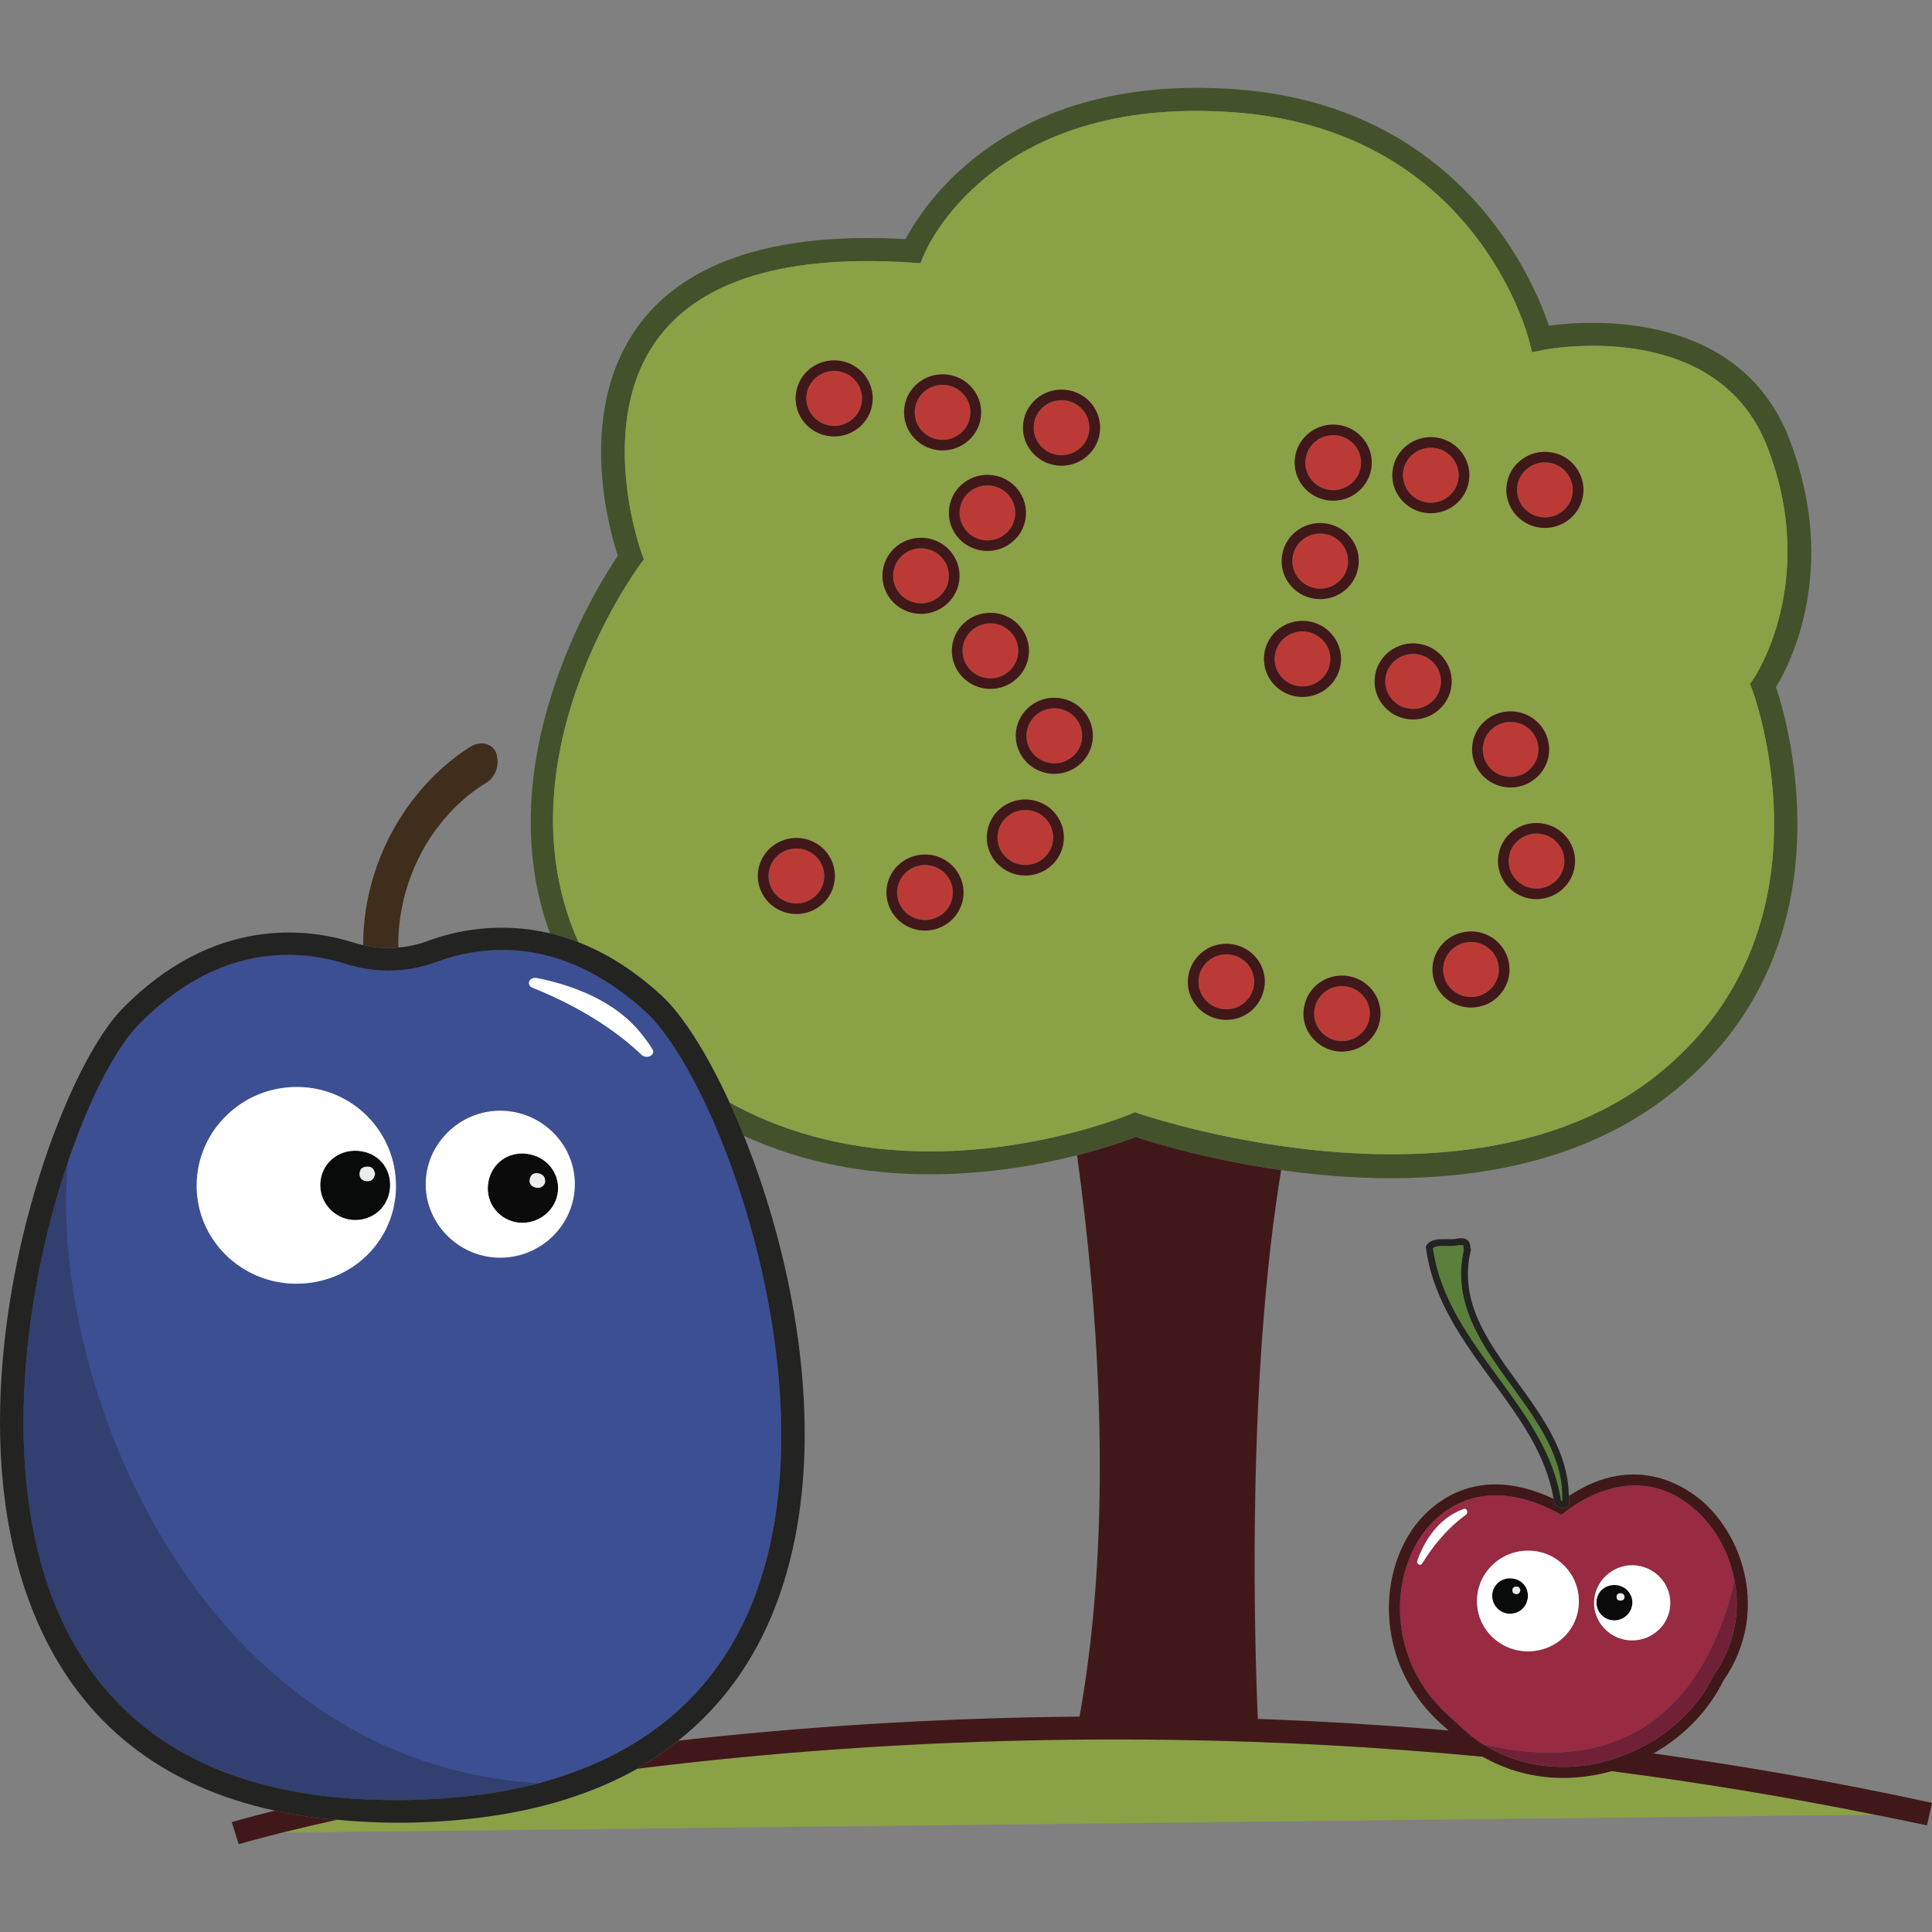 <?xml version="1.0" encoding="utf-8"?>
<!-- Generator: Adobe Illustrator 16.0.0, SVG Export Plug-In . SVG Version: 6.00 Build 0)  -->
<!DOCTYPE svg PUBLIC "-//W3C//DTD SVG 1.1//EN" "http://www.w3.org/Graphics/SVG/1.1/DTD/svg11.dtd">
<svg version="1.1" id="Calque_1" xmlns="http://www.w3.org/2000/svg" xmlns:xlink="http://www.w3.org/1999/xlink" x="0px" y="0px"
	 width="2000px" height="2000px" viewBox="0 0 2000 2000" enable-background="new 0 0 2000 2000" xml:space="preserve">
<rect x="0" y="0" width="2000" height="2000" fill="#808080" stroke="none"/>
<path fill="none" d="M477.388,829.62c-8.528,7.735-16.313,16.313-23.355,25.62C461.074,845.95,468.86,837.372,477.388,829.62z"/>
<path fill="#3D4F93" d="M737.603,1158.893c-2.942-6.678-5.917-13.091-8.909-19.355c-3.719-7.785-7.487-15.189-11.256-22.265
	c-16.611-31.189-33.471-55.355-48.628-69.388c-17.687-16.348-35.174-28.777-52.298-38.348c-6.363-3.554-12.661-6.694-18.909-9.438
	c-5.603-2.463-11.173-4.662-16.661-6.529c-50.512-17.157-95.9-10.083-129.702,2.446c-13.272,4.926-27.339,7.769-41.472,8.513
	c1.67-3.438,2.728-7.422,2.877-11.554c0.032-0.133,0.049-0.281,0.016-0.397h-0.016c0.032,0.116,0,0.248-0.017,0.381
	c-0.149,4.132-1.19,8.115-2.876,11.554c-10.446,0.578-20.959-0.033-31.273-1.735v0.016c-6.595-1.107-13.058-2.645-19.438-4.678
	c-30.198-9.554-68.926-14.661-111.471-2.678c-32.976,9.29-68.183,28.827-103.405,64.496c-4.496,4.563-9.107,10.083-13.785,16.529
	c-0.777,1.008-1.537,2.082-2.281,3.206c-8.033,11.488-16.313,25.554-24.43,41.802c-1.702,3.372-3.421,6.893-5.124,10.463
	c-7.57,16.1-15.074,34.033-22.082,53.405c-1.62,4.347-3.174,8.661-4.694,13.107c-0.529,1.405-0.992,2.776-1.472,4.165l0.017,0.066
	c-0.008,0.082-0.015,0.165-0.023,0.247c-1.791,5.189-3.472,10.537-5.216,15.901c-42.198,133.455-63.554,317.107-3.818,452.381
	c45.256,102.496,129.587,164.413,251.372,184.743c10.43,1.769,21.223,3.124,32.198,4.265c13.669,1.422,27.802,2.348,42.313,2.811
	c12.546,0.396,25.273,0.578,38.431,0.264c11.156-0.264,22.032-0.826,32.727-1.587c35.735-2.512,68.893-7.669,99.256-15.554
	c-1.438-0.099-2.826-0.313-4.264-0.413c-15.355-1.074-30.265-2.991-44.859-5.421c-10.496-1.753-20.794-3.835-30.893-6.248
	c-28.185-6.731-54.838-15.977-79.984-27.371c25.131,11.386,51.768,20.625,79.934,27.354c10.099,2.413,20.396,4.495,30.893,6.247
	c14.595,2.431,29.487,4.348,44.859,5.422c1.438,0.1,2.81,0.314,4.265,0.413c2.198-0.578,4.148-1.372,6.313-1.983
	c20.463-5.669,39.521-12.727,57.455-20.909c10.215-4.645,19.967-9.752,29.355-15.206c60-34.859,103.702-85.802,129.867-153.405
	C840.115,1500.595,795.603,1290.793,737.603,1158.893z M391.321,1803.813c0.151,0.071,0.305,0.14,0.456,0.211
	C391.625,1803.953,391.472,1803.885,391.321,1803.813z M306.165,1328.893c-56.976-0.38-102.992-46.083-102.595-102.1
	c0.313-56.528,47.504-102.297,104.859-101.57c56.611,0.596,101.785,46.529,101.487,103.059
	C409.619,1284.678,363.669,1329.19,306.165,1328.893z M518.463,1301.95c-42.298,0.331-77.405-33.735-77.753-75.537
	c-0.265-41.652,34.563-76.396,76.694-76.578c42.43-0.198,77.471,33.884,77.67,75.537
	C595.273,1267.256,560.958,1301.62,518.463,1301.95z M670.38,1093.967c-2.133,0.248-4.463-0.248-6.265-1.967
	c-10.348-9.934-24.281-21.454-42.463-33.289c-18.645-12.148-41.752-24.628-70.198-36.083c-7.322-2.975-3.669-11.669,4.265-10.148
	c12.843,2.446,27.272,6.33,41.834,11.917c6.777,2.596,13.555,5.521,20.248,9.025c11.372,5.934,22.414,13.141,32.396,22.132
	c5.77,5.19,11.042,11.124,15.984,17.504c3.272,4.231,6.512,8.529,9.322,13.339C677.735,1090.198,674.397,1093.487,670.38,1093.967z"
	/>
<path fill="none" d="M770.033,1175.735c10.595,26.348,20.578,54.909,29.322,85.124c36.28,125.521,51.404,277.818,3.305,402.198
	c-22.182,57.355-56.032,103.438-100.545,138.844c120.182-13.521,260.298-23.488,415.405-24.926
	c35.636-198.546,19.702-419.57-2.579-581.058C1036.446,1215.95,899.091,1235.224,770.033,1175.735z"/>
<path fill="#43522B" d="M1852.412,454.728c-51.52-133.983-206.23-123.322-248.975-117.587
	c-15.504-46.265-91.272-228.479-325.934-244.859c-234.761-16.446-321.703,120.215-339.983,155.223
	c-132.463-7.405-225.207,21.901-274.777,87.174c-67.19,88.43-32.595,211.967-23.19,240.678
	c-22.099,32.694-135.173,213.174-70.247,390.843c4.727,1.124,9.487,2.413,14.313,3.918c5.025,1.554,10.1,3.306,15.224,5.306
	c-83.289-186.909,56.876-381.653,63.9-391.207l3.802-5.174l-2.215-5.967c-0.479-1.355-49.256-135.785,17.802-224.049
	c45.355-59.719,133.57-85.703,262-77.141l8.794,0.545l3.272-8.049c2.743-6.777,70.562-165.653,319.62-148.231
	c249.652,17.405,305.107,228.297,307.354,237.273l2.794,11.223l11.438-2.363c1.852-0.364,179.95-35.471,232.363,100.926
	c53.62,139.438-13.884,238.661-14.562,239.636l-3.604,5.19l2.265,5.868c0.959,2.479,93.141,249.189-101.174,401.074
	c-111.57,87.239-267.669,87.851-382.182,71.967c-86.76-12.033-149.686-33.521-151.124-34.033l-4.495-1.57l-4.381,1.884
	c-0.81,0.348-23.074,9.604-58.909,18.992c-79.19,20.728-225.206,41.868-356.347-30.942c2.711,5.901,5.389,11.935,8.049,18.149
	c2.281,5.338,4.529,10.776,6.761,16.313c129.058,59.487,266.413,40.231,344.909,20.198c30.281-7.719,51.852-15.554,60.728-18.991
	c16.645,5.521,74.495,23.57,150.545,34.363c34.86,4.942,73.538,8.38,113.818,8.38c96.876,0,203.091-19.817,287.687-85.967
	c191.123-149.388,124.016-382.793,110.776-422.512C1852.875,687.67,1904.165,589.322,1852.412,454.728z"/>
<g>
	<path fill="#BC3A36" d="M1102.628,414.479c-1.273-0.166-2.529-0.248-3.785-0.248c-6.331,0-12.43,2.033-17.537,5.901
		c-6.1,4.645-10.017,11.338-11.009,18.876c-0.991,7.537,1.059,15.008,5.752,21.041c4.694,6.033,11.504,9.9,19.141,10.876
		c15.653,2.083,30.281-8.992,32.348-24.546c0.991-7.554-1.059-15.024-5.752-21.041
		C1117.074,419.322,1110.281,415.471,1102.628,414.479z"/>
	<path fill="#BC3A36" d="M867.273,384.198c-1.24-0.165-2.513-0.248-3.735-0.248c-14.265,0-26.711,10.463-28.596,24.794
		c-0.991,7.554,1.059,15.024,5.752,21.041c4.694,6.033,11.488,9.885,19.141,10.876c7.719,1.024,15.224-1.024,21.307-5.669
		c6.099-4.645,10.016-11.339,11.008-18.876C894.215,400.545,883.041,386.215,867.273,384.198z"/>
	<path fill="#BC3A36" d="M972.032,455.107c15.67,2.017,30.298-8.991,32.348-24.545c2.065-15.571-9.107-29.901-24.876-31.935
		c-1.24-0.165-2.513-0.248-3.736-0.248c-14.264,0-26.71,10.462-28.595,24.793C945.091,438.761,956.264,453.074,972.032,455.107z"/>
	<path fill="#BC3A36" d="M949.702,624.298c7.653,1.024,15.206-1.025,21.306-5.67s10.017-11.339,11.008-18.876
		c0.992-7.537-1.041-15.024-5.752-21.041c-4.678-6.033-11.487-9.885-19.123-10.876c-1.273-0.165-2.529-0.248-3.785-0.248
		c-6.331,0-12.431,2.033-17.538,5.9c-6.099,4.646-10.017,11.339-11.008,18.876c-0.992,7.537,1.058,15.009,5.752,21.042
		C935.256,619.455,942.049,623.322,949.702,624.298z"/>
	<path fill="#BC3A36" d="M1018.463,559.19c7.686,1.008,15.189-1.042,21.305-5.67c6.1-4.645,10.018-11.355,11.009-18.893
		c2.066-15.57-9.107-29.884-24.876-31.917c-1.24-0.165-2.513-0.248-3.735-0.248c-14.265,0-26.711,10.463-28.595,24.793
		C991.504,542.843,1002.678,557.157,1018.463,559.19z"/>
	<path fill="#BC3A36" d="M1376.413,507.141c15.719,2.05,30.297-8.992,32.347-24.546c2.05-15.57-9.124-29.9-24.893-31.934
		c-1.239-0.165-2.512-0.248-3.735-0.248c-14.265,0-26.711,10.463-28.595,24.794C1349.454,490.793,1360.628,505.124,1376.413,507.141
		z"/>
	<path fill="#BC3A36" d="M1362.942,609.058c7.719,1.009,15.207-1.041,21.322-5.669c6.1-4.645,10.017-11.339,11.009-18.876
		c0.991-7.537-1.058-15.009-5.752-21.042c-4.694-6.032-11.505-9.9-19.141-10.876c-1.272-0.165-2.529-0.247-3.785-0.247
		c-6.331,0-12.43,2.032-17.537,5.9c-6.1,4.645-10.017,11.339-11.009,18.876c-0.991,7.554,1.059,15.024,5.752,21.041
		C1348.495,604.215,1355.289,608.083,1362.942,609.058z"/>
	<path fill="#BC3A36" d="M1376.942,685.802c2.066-15.57-9.107-29.901-24.876-31.934c-1.239-0.166-2.513-0.248-3.735-0.248
		c-14.265,0-26.711,10.463-28.595,24.793c-2.066,15.57,9.107,29.901,24.876,31.935
		C1360.281,712.396,1374.875,701.355,1376.942,685.802z"/>
	<path fill="#BC3A36" d="M1466.612,677.174c-1.24-0.165-2.513-0.248-3.735-0.248c-14.265,0-26.711,10.463-28.596,24.793
		c-0.991,7.554,1.058,15.025,5.753,21.042c4.693,6.033,11.487,9.9,19.14,10.876c15.735,2.065,30.248-9.009,32.314-24.563
		C1493.553,693.521,1482.38,679.207,1466.612,677.174z"/>
	<path fill="#BC3A36" d="M1592.38,779.471c0.991-7.554-1.058-15.024-5.753-21.041c-4.693-6.033-11.487-9.9-19.14-10.876
		c-1.272-0.165-2.529-0.248-3.785-0.248c-6.314,0-12.413,2.033-17.521,5.901c-6.1,4.645-10.017,11.355-11.009,18.893
		c-2.065,15.57,9.108,29.884,24.876,31.917C1575.752,806.116,1590.347,795.024,1592.38,779.471z"/>
	<path fill="#BC3A36" d="M1594.314,863.141c-1.272-0.165-2.528-0.248-3.785-0.248c-6.313,0-12.413,2.033-17.521,5.9
		c-6.1,4.646-10.017,11.355-11.008,18.893c-2.066,15.57,9.107,29.885,24.876,31.918c15.719,2.066,30.297-8.992,32.347-24.546
		c0.992-7.554-1.058-15.024-5.752-21.041C1608.76,867.983,1601.983,864.115,1594.314,863.141z"/>
	<path fill="#BC3A36" d="M1538.545,979.802c-4.76-3.074-10.182-4.661-15.735-4.661c-1.983,0-3.983,0.198-5.967,0.611
		c-15.554,3.207-25.57,18.331-22.348,33.703c3.29,15.354,18.546,25.256,34.165,22.032c7.538-1.554,14.018-5.917,18.232-12.28
		c4.215-6.364,5.669-13.984,4.099-21.422C1549.421,990.347,1544.991,983.95,1538.545,979.802z"/>
	<path fill="#BC3A36" d="M1389.206,1020.793c-1.95,0-3.917,0.199-5.901,0.612c-7.537,1.554-14.032,5.917-18.247,12.28
		c-2,3.009-3.322,6.314-4.05,9.736c-0.811,3.801-0.876,7.769-0.05,11.686c0.43,1.967,1.058,3.852,1.852,5.62
		c5.388,12.065,18.728,19.256,32.298,16.396c7.537-1.554,14.032-5.934,18.247-12.298c4.215-6.363,5.67-13.967,4.1-21.404
		C1414.578,1030.033,1402.578,1020.793,1389.206,1020.793z"/>
	<path fill="#BC3A36" d="M1285.289,992.546c-4.761-3.075-10.182-4.661-15.736-4.661c-1.983,0-3.982,0.198-5.967,0.611
		c-11.521,2.38-19.967,11.306-22.281,22.017c-0.81,3.752-0.893,7.702-0.049,11.686c3.289,15.389,18.678,25.224,34.165,22.033
		c10.248-2.115,17.983-9.422,21.207-18.513c1.686-4.743,2.215-9.934,1.107-15.189
		C1296.165,1003.091,1291.736,996.711,1285.289,992.546z"/>
	<path fill="#BC3A36" d="M1477.454,520.148c7.719,1.042,15.206-1.024,21.322-5.669c6.1-4.645,10.017-11.355,11.009-18.893
		c2.065-15.57-9.107-29.885-24.877-31.917c-1.239-0.166-2.512-0.248-3.735-0.248c-14.265,0-26.71,10.463-28.595,24.793
		C1450.512,503.802,1461.686,518.133,1477.454,520.148z"/>
	<path fill="#BC3A36" d="M1622.132,489.752c-4.694-6.033-11.504-9.9-19.141-10.876c-1.272-0.165-2.528-0.248-3.785-0.248
		c-6.313,0-12.413,2.033-17.521,5.901c-6.1,4.645-10.017,11.355-11.008,18.876c-2.066,15.57,9.107,29.9,24.875,31.934
		c7.703,0.976,15.224-1.024,21.323-5.669c6.099-4.645,10.017-11.355,11.008-18.893
		C1628.875,503.256,1626.826,495.785,1622.132,489.752z"/>
	<path fill="#BC3A36" d="M1053.867,677.438c0.992-7.538-1.041-15.025-5.752-21.042c-4.678-6.033-11.487-9.884-19.124-10.876
		c-1.272-0.165-2.528-0.248-3.785-0.248c-6.331,0-12.43,2.033-17.537,5.901c-6.099,4.645-10.017,11.339-11.009,18.876
		c-2.065,15.57,9.107,29.884,24.877,31.917C1037.289,704.033,1051.801,692.992,1053.867,677.438z"/>
	<path fill="#BC3A36" d="M1095.14,733.455c-1.272-0.166-2.528-0.248-3.784-0.248c-6.314,0-12.43,2.033-17.521,5.9
		c-6.099,4.645-10.017,11.339-11.008,18.876c-2.066,15.57,9.107,29.885,24.876,31.917c7.719,0.976,15.206-1.024,21.322-5.669
		c6.099-4.645,10.017-11.339,11.009-18.876c0.991-7.554-1.059-15.024-5.753-21.041S1102.793,734.446,1095.14,733.455z"/>
	<path fill="#BC3A36" d="M1073.058,840.926c-3.785-1.653-7.72-2.413-11.604-2.413c-11.091,0-21.702,6.347-26.446,16.991
		c-6.396,14.364,0.231,31.207,14.777,37.521c14.677,6.348,31.636-0.231,38.049-14.578
		C1094.231,864.083,1087.603,847.24,1073.058,840.926z"/>
	<path fill="#BC3A36" d="M969.173,897.868c-3.785-1.653-7.719-2.413-11.587-2.413c-11.107,0-21.719,6.347-26.479,17.008
		c-6.397,14.363,0.23,31.207,14.793,37.521c7.058,3.091,14.909,3.239,22.082,0.496c7.174-2.761,12.827-8.116,15.951-15.058v-0.017
		c3.107-6.959,3.272-14.694,0.479-21.785C981.653,906.529,976.231,900.942,969.173,897.868z"/>
	<path fill="#BC3A36" d="M836.033,880.728c-3.77-1.637-7.703-2.413-11.588-2.413c-11.107,0-21.719,6.347-26.479,16.991
		c-6.414,14.364,0.215,31.19,14.776,37.537c14.661,6.381,31.637-0.231,38.05-14.595C857.206,903.9,850.578,887.058,836.033,880.728z
		"/>
</g>
<g>
	<path fill="#8AA145" d="M598.826,975.405c27.719,10.826,56.843,28.248,86.215,55.388c21.239,19.62,46.545,59.009,70.198,110.479
		c131.141,72.827,277.157,51.687,356.347,30.942c35.835-9.389,58.1-18.645,58.909-18.991l4.38-1.885l4.496,1.57
		c1.438,0.513,64.364,22,151.124,34.033c114.513,15.884,270.612,15.272,382.183-71.967
		c194.313-151.885,102.132-398.596,101.173-401.074l-2.265-5.868l3.604-5.19c0.678-0.975,68.182-100.215,14.563-239.636
		c-52.414-136.414-230.513-101.29-232.364-100.926l-11.438,2.363l-2.794-11.223c-2.23-8.976-57.686-219.868-307.371-237.306
		c-249.059-17.405-316.877,141.471-319.62,148.231l-3.272,8.049l-8.794-0.545c-128.43-8.546-216.628,17.438-262,77.14
		c-67.058,88.264-18.281,222.694-17.802,224.049l2.215,5.967l-3.802,5.174C655.702,593.752,515.521,788.496,598.826,975.405z
		 M994.049,939.802c-4.281,9.62-12.132,17.024-22.049,20.826c-4.694,1.802-9.57,2.694-14.463,2.694
		c-5.455,0-10.909-1.124-16.066-3.355c-20.133-8.743-29.322-32.033-20.446-51.9c8.876-19.901,32.562-28.859,52.595-20.182
		c9.769,4.247,17.273,11.983,21.124,21.785C998.595,919.471,998.347,930.182,994.049,939.802z M985.702,668.661
		c2.843-21.537,22.776-36.793,44.743-33.95c10.546,1.355,19.935,6.694,26.447,15.041c6.495,8.331,9.322,18.678,7.934,29.091
		c-2.611,19.818-19.818,34.298-39.537,34.298c-1.719,0-3.455-0.116-5.207-0.331C998.281,709.983,982.86,690.182,985.702,668.661z
		 M1130.991,766.777c-2.611,19.817-19.802,34.297-39.537,34.297c-1.719,0-3.454-0.115-5.206-0.33
		c-21.818-2.811-37.24-22.612-34.381-44.133c1.389-10.43,6.777-19.702,15.24-26.132c8.445-6.413,18.875-9.207,29.471-7.835
		c10.562,1.355,19.967,6.694,26.479,15.025C1129.553,746.017,1132.38,756.348,1130.991,766.777z M1045.338,903.024
		c-20.132-8.76-29.306-32.032-20.43-51.9c8.877-19.868,32.479-28.909,52.596-20.165c20.115,8.76,29.306,32.033,20.43,51.9v0.017
		c-6.563,14.711-21.223,23.504-36.578,23.504C1056,906.363,1050.545,905.289,1045.338,903.024z M1422.595,1070.81
		c-5.835,8.811-14.776,14.844-25.224,16.992c-2.743,0.562-5.471,0.843-8.165,0.843c-12.182,0-23.471-5.62-30.926-14.694
		c-3.868-4.711-6.776-10.28-8.115-16.611c-1.207-5.653-1.024-11.355,0.247-16.826c1.042-4.479,2.777-8.827,5.405-12.794
		c5.835-8.81,14.777-14.843,25.224-16.991c21.487-4.413,42.694,9.206,47.207,30.479
		C1430.446,1051.487,1428.446,1062,1422.595,1070.81z M1630.165,896.463c-2.612,19.818-19.818,34.298-39.537,34.298
		c-1.72,0-3.455-0.116-5.207-0.331c-21.818-2.81-37.239-22.611-34.38-44.132c1.389-10.43,6.776-19.703,15.239-26.133
		c8.446-6.413,18.909-9.239,29.472-7.834c10.562,1.354,19.967,6.71,26.479,15.041
		C1628.727,875.702,1631.553,886.05,1630.165,896.463z M1559.719,502.017c1.389-10.43,6.776-19.702,15.239-26.116
		c8.446-6.43,18.926-9.223,29.472-7.834c10.562,1.355,19.967,6.711,26.479,15.041c6.496,8.348,9.322,18.678,7.934,29.091
		c-2.611,19.818-19.817,34.298-39.537,34.298c-1.719,0-3.454-0.116-5.206-0.331C1572.281,543.355,1556.875,523.554,1559.719,502.017
		z M1524.215,770.711c1.388-10.43,6.776-19.703,15.239-26.133c8.446-6.43,18.909-9.223,29.471-7.834
		c10.563,1.355,19.967,6.71,26.479,15.041c6.496,8.347,9.322,18.678,7.934,29.107c-2.611,19.818-19.818,34.298-39.537,34.298
		c-1.719,0-3.454-0.116-5.206-0.331C1536.793,812.033,1521.371,792.231,1524.215,770.711z M1544.595,970.661
		c8.926,5.752,15.041,14.595,17.206,24.893c2.199,10.298,0.199,20.81-5.636,29.62c-5.835,8.81-14.794,14.843-25.224,16.991
		c-2.744,0.563-5.471,0.843-8.182,0.843c-18.479,0-35.107-12.76-39.041-31.306c-4.496-21.256,9.355-42.165,30.876-46.611
		C1525.074,962.909,1535.686,964.926,1544.595,970.661z M1441.619,486.826c2.844-21.554,22.844-36.776,44.744-33.95
		c21.818,2.81,37.239,22.611,34.38,44.132c-2.611,19.818-19.817,34.298-39.537,34.298c-1.719,0-3.454-0.115-5.206-0.33
		C1454.198,528.165,1438.777,508.348,1441.619,486.826z M1423.323,700.314c2.826-21.537,22.776-36.794,44.743-33.951
		c21.818,2.811,37.239,22.612,34.38,44.133c-2.611,19.818-19.817,34.297-39.537,34.297c-1.719,0-3.438-0.115-5.189-0.33
		C1435.917,741.653,1420.463,721.852,1423.323,700.314z M1340.562,473.818c2.843-21.554,22.743-36.744,44.743-33.95
		c21.803,2.81,37.24,22.611,34.414,44.148c-2.611,19.818-19.818,34.298-39.537,34.298c-1.719,0-3.455-0.116-5.207-0.331
		c-10.563-1.355-19.967-6.711-26.479-15.041C1342.016,494.578,1339.173,484.248,1340.562,473.818z M1327.09,575.735
		c2.844-21.537,22.744-36.694,44.744-33.95c10.563,1.355,19.967,6.711,26.479,15.041c6.496,8.348,9.322,18.678,7.935,29.091
		c-2.612,19.818-19.803,34.298-39.537,34.298c-1.72,0-3.455-0.115-5.207-0.33c-10.563-1.355-19.967-6.694-26.479-15.025
		C1328.545,596.513,1325.719,586.165,1327.09,575.735z M1308.777,677.024c2.826-21.537,22.776-36.793,44.744-33.95
		c21.817,2.811,37.239,22.611,34.38,44.149c-2.611,19.817-19.818,34.297-39.537,34.297c-1.719,0-3.455-0.115-5.207-0.33
		C1321.338,718.348,1305.917,698.546,1308.777,677.024z M1261.323,977.835c10.512-2.149,21.09-0.165,30,5.587
		c8.926,5.752,15.041,14.595,17.206,24.893c1.505,7.024,0.827,13.967-1.322,20.33c-4.331,12.893-15.124,23.306-29.537,26.281
		c-2.744,0.562-5.472,0.843-8.182,0.843c-18.479,0-35.107-12.776-39.042-31.322c-1.223-5.752-0.991-11.454,0.265-16.826
		C1234.115,993.124,1245.636,981.091,1261.323,977.835z M1059.323,437.62c2.826-21.537,22.843-36.744,44.743-33.951
		c10.563,1.355,19.967,6.694,26.479,15.025c6.496,8.347,9.322,18.678,7.934,29.107c-2.611,19.818-19.818,34.298-39.537,34.298
		c-1.719,0-3.454-0.116-5.206-0.331c-10.563-1.355-19.968-6.711-26.479-15.041C1060.777,458.38,1057.95,448.05,1059.323,437.62z
		 M1027.356,491.9c21.817,2.811,37.239,22.612,34.38,44.133c-1.389,10.43-6.777,19.702-15.24,26.132
		c-7.041,5.355-15.504,8.183-24.231,8.183c-1.735,0-3.487-0.1-5.239-0.331c-10.562-1.355-19.967-6.711-26.479-15.041
		c-6.496-8.348-9.322-18.678-7.934-29.107C985.454,504.314,1005.421,489.091,1027.356,491.9z M936.215,421.769
		c2.843-21.554,22.727-36.711,44.743-33.95c21.818,2.81,37.239,22.611,34.38,44.148c-2.611,19.818-19.817,34.298-39.537,34.298
		c-1.719,0-3.454-0.116-5.206-0.331C948.777,463.107,933.355,443.306,936.215,421.769z M913.851,590.976
		c2.843-21.537,22.728-36.794,44.744-33.95c10.545,1.354,19.934,6.693,26.446,15.041c6.496,8.33,9.322,18.678,7.934,29.091
		c-1.389,10.43-6.777,19.702-15.239,26.132c-7.042,5.355-15.472,8.166-24.231,8.166c-1.736,0-3.488-0.1-5.24-0.331
		c-10.562-1.355-19.967-6.711-26.479-15.041C915.289,611.735,912.463,601.405,913.851,590.976z M823.984,407.339
		c2.843-21.537,22.727-36.81,44.743-33.95c21.818,2.81,37.24,22.611,34.381,44.132c-1.389,10.43-6.777,19.703-15.24,26.133
		c-7.041,5.354-15.471,8.165-24.231,8.165c-1.735,0-3.487-0.1-5.239-0.331c-10.563-1.355-19.967-6.694-26.479-15.024
		C825.421,428.1,822.595,417.769,823.984,407.339z M787.884,890.909c8.876-19.852,32.513-28.876,52.595-20.165
		c20.133,8.76,29.307,32.033,20.43,51.9v0.017c-6.562,14.728-21.223,23.504-36.578,23.504c-5.389,0-10.826-1.074-16.017-3.339
		C788.165,934.066,779.008,910.777,787.884,890.909z"/>
	<polygon fill="#8AA145" points="243.488,1897.67 243.504,1897.67 243.504,1897.67 	"/>
	<path fill="#8AA145" d="M1668.215,1833.455c-7.555,2.115-15.24,3.817-23.092,4.991c-9.156,1.355-18.248,2.05-27.239,2.05
		c-29.702,0-57.983-7.686-82.942-21.95c-111.322-10.529-218.082-15.935-319.206-17.438c-34.909-0.513-69.124-0.578-102.645-0.231
		c-172.281,1.785-325.505,14.182-453.372,30.116c-22.265,12.545-46.578,23.008-72.992,31.339c-4.396,1.438-8.826,2.743-13.322,4.017
		c-43.769,12.33-92.81,19.156-147.272,20.38c-27.157,0.611-52.645-0.645-77.256-2.926c-22.579,5.024-41.505,9.521-56.777,13.339
		l1648.81-18.529C1847.917,1859.785,1756.843,1844.876,1668.215,1833.455z"/>
</g>
<path fill="#3E2E1B" d="M412.347,980.859c0.05,2.694,0.198,5.289,0.363,7.934c0.1,1.29,0.083,2.612-0.05,3.77v0.016h0.018
	c0.132-1.156,0.148-2.479,0.049-3.769C412.545,986.148,412.397,983.57,412.347,980.859c-0.132-6.265,0.066-12.512,0.562-18.661
	c0.694-8.694,1.935-17.339,3.852-25.934c5.405-25.901,16.198-50.893,30.909-72.546c0.198-0.28,0.43-0.545,0.628-0.826
	c-0.198,0.281-0.43,0.529-0.628,0.81c2-2.941,4.231-5.652,6.364-8.463c7.041-9.306,14.826-17.884,23.354-25.619
	c7.935-7.207,16.331-13.868,25.422-19.472c6.893-4.38,11.752-12.33,12.331-20.528c0,0.165-0.066,0.313-0.066,0.463
	c0.017-0.166,0.082-0.314,0.099-0.463c0.033-2.446-0.198-4.827-0.843-7.075c0.1-0.562,0.05-0.743-0.082-1.223
	c-0.05-0.182-0.05-0.182-0.133-0.43c-3.141-10.843-15.95-15.009-27.867-7.504c-67.935,43.769-110.513,123.686-110.265,204.926
	C388,981.124,400.248,981.967,412.347,980.859z"/>
<path fill="#3E2E1B" d="M502.81,810.165c-9.091,5.604-17.487,12.248-25.422,19.455c-8.512,7.735-16.297,16.313-23.355,25.62
	c-1.934,2.545-3.934,5.008-5.752,7.652c14.744-20.876,32.926-38.942,54.479-52c7.272-4.198,12.115-12.43,12.298-20.81
	C514.297,798.132,509.553,805.885,502.81,810.165z"/>
<path fill="#3E2E1B" d="M447.653,863.702c0.198-0.28,0.43-0.528,0.628-0.81c1.802-2.645,3.818-5.107,5.752-7.652
	C451.884,858.05,449.653,860.761,447.653,863.702z"/>
<path fill="#3E2E1B" d="M502.793,810.148c-9.091,5.604-17.487,12.265-25.422,19.472C485.323,822.43,493.719,815.785,502.793,810.148
	c6.76-4.28,11.504-12.017,12.265-20.065c0-0.166,0.065-0.314,0.065-0.463C514.545,797.835,509.686,805.785,502.793,810.148z"/>
<path fill="#3D4F93" d="M737.603,1158.893c-2.942-6.678-5.917-13.091-8.909-19.355c-3.719-7.785-7.487-15.189-11.256-22.265
	c-16.611-31.189-33.471-55.355-48.628-69.388c-17.687-16.348-35.174-28.777-52.298-38.348c-6.363-3.554-12.661-6.694-18.909-9.438
	c-5.603-2.463-11.173-4.662-16.661-6.529c-50.512-17.157-95.9-10.083-129.702,2.446c-13.272,4.926-27.339,7.769-41.472,8.513
	c1.67-3.438,2.728-7.422,2.877-11.554c0.032-0.133,0.049-0.281,0.016-0.397h-0.016c0.032,0.116,0,0.248-0.017,0.381
	c-0.149,4.132-1.19,8.115-2.876,11.554c-10.446,0.578-20.959-0.033-31.273-1.735v0.016c-6.595-1.107-13.058-2.645-19.438-4.678
	c-30.198-9.554-68.926-14.661-111.471-2.678c-32.976,9.29-68.183,28.827-103.405,64.496c-4.496,4.563-9.107,10.083-13.785,16.529
	c-0.777,1.008-1.537,2.082-2.281,3.206c-8.033,11.488-16.313,25.554-24.43,41.802c-1.702,3.372-3.421,6.893-5.124,10.463
	c-7.57,16.1-15.074,34.033-22.082,53.405c-1.62,4.347-3.174,8.661-4.694,13.107c-0.529,1.405-0.992,2.776-1.472,4.165l0.017,0.066
	c-19.834,202.033,106.645,559.57,407.174,631.372c10.099,2.413,20.396,4.495,30.893,6.247c14.595,2.431,29.487,4.348,44.859,5.422
	c1.438,0.1,2.81,0.314,4.265,0.413c2.198-0.578,4.148-1.372,6.313-1.983c20.463-5.669,39.521-12.727,57.455-20.909
	c10.215-4.645,19.967-9.752,29.355-15.206c60-34.859,103.702-85.802,129.867-153.405
	C840.115,1500.595,795.603,1290.793,737.603,1158.893z M555.719,1012.479c12.843,2.446,27.272,6.33,41.834,11.917
	c6.777,2.596,13.555,5.521,20.248,9.025c11.372,5.934,22.414,13.141,32.396,22.132c5.77,5.19,11.042,11.124,15.984,17.504
	c3.272,4.231,6.512,8.529,9.322,13.339c2.23,3.802-1.107,7.091-5.124,7.57c-2.133,0.248-4.463-0.248-6.265-1.967
	c-10.348-9.934-24.281-21.454-42.463-33.289c-18.645-12.148-41.752-24.628-70.198-36.083
	C544.132,1019.653,547.785,1010.959,555.719,1012.479z M306.165,1328.893c-56.976-0.38-102.992-46.083-102.595-102.1
	c0.313-56.528,47.504-102.297,104.859-101.57c56.611,0.596,101.785,46.529,101.487,103.059
	C409.619,1284.678,363.669,1329.19,306.165,1328.893z M440.71,1226.413c-0.265-41.652,34.563-76.396,76.694-76.578
	c42.43-0.198,77.471,33.884,77.67,75.537c0.198,41.884-34.116,76.248-76.611,76.578
	C476.165,1302.281,441.058,1268.215,440.71,1226.413z"/>
<path fill="#090B0B" d="M368.578,1262.976c20.43-0.546,35.686-16.596,35.289-37.157c-0.38-20.314-16.496-35.19-37.438-34.578
	c-19.868,0.578-35.107,16.297-34.909,36C331.736,1247.19,348.645,1263.504,368.578,1262.976z M380.479,1207.719
	c5.372-0.082,6.827,3.587,7.802,7.322c-1.024,4.992-3.372,8.066-8.479,7.687c-4.776-0.364-7.769-2.794-7.554-7.868
	C372.479,1209.769,375.669,1207.785,380.479,1207.719z"/>
<path fill="#0B0B0B" d="M530.694,1264.396c19.074,5.67,39.918-5.604,45.62-24.645c5.554-18.562-5.206-38.099-24.132-43.884
	c-20.05-6.116-39.62,3.934-45.57,23.404C500.645,1238.728,511.273,1258.628,530.694,1264.396z M548.578,1219.967
	c1.189-4.363,4.76-6.496,9.702-5.107c4.859,1.372,6.397,4.711,5.95,9.372c-1.884,4.413-5.156,6.248-9.917,5.041
	C549.388,1228.033,547.388,1224.314,548.578,1219.967z"/>
<path fill="#EBEBEB" d="M379.818,1222.728c5.091,0.38,7.438-2.694,8.479-7.687c-0.975-3.735-2.43-7.404-7.802-7.322
	c-4.826,0.066-8.017,2.05-8.215,7.141C372.049,1219.934,375.058,1222.363,379.818,1222.728z"/>
<path fill="#EEEDED" d="M554.314,1229.272c4.761,1.207,8.033-0.628,9.917-5.041c0.463-4.661-1.091-8-5.95-9.372
	c-4.942-1.389-8.513,0.744-9.702,5.107C547.388,1224.314,549.388,1228.033,554.314,1229.272z"/>
<path fill="#314070" d="M553.289,1845.735c-15.355-1.074-30.265-2.991-44.859-5.421c-10.496-1.753-20.794-3.835-30.893-6.248
	c-300.546-71.785-427.009-429.322-407.174-631.355c-1.818,5.256-3.521,10.678-5.289,16.115
	c-42.198,133.455-63.554,317.107-3.818,452.381c45.256,102.496,129.587,164.413,251.372,184.743
	c10.43,1.769,21.223,3.124,32.198,4.265c13.669,1.422,27.802,2.348,42.313,2.811c12.546,0.396,25.273,0.578,38.431,0.264
	c11.156-0.264,22.032-0.826,32.727-1.587c35.735-2.512,68.893-7.669,99.256-15.554
	C556.115,1846.05,554.727,1845.835,553.289,1845.735z"/>
<path fill="#982A42" d="M1792.66,1623.934c-6.562-22.843-19.173-43.818-35.537-59.041c-57.173-53.256-118.248-13.95-135.604-0.645
	l-5.189,3.917l-5.703-2.975c-21.967-11.389-42.893-17.19-62.215-17.19c-43.735,0-68.528,29.405-77.156,42.05
	c-34.811,51.141-31.752,136.513,33.652,190.76l0.744,0.711c4.066,4.265,8.43,7.917,12.777,11.587
	c1.57,1.322,2.991,2.926,4.595,4.165c4,3.091,8.115,5.967,12.347,8.612c1.587,0.38,2.992,0.512,4.563,0.859
	c25.57,5.769,48.528,7.917,69.371,7.388c16.992-0.43,32.612-2.545,46.744-6.363c91.785-24.843,126.529-113.785,139.422-171.95
	C1794.727,1631.835,1793.785,1627.885,1792.66,1623.934z M1583.752,1605.272c28.926,0.942,51.454,25.009,50.678,53.983
	c-0.794,28.794-24.811,51.042-54.348,50.183c-29.008-0.86-51.983-24.744-51.107-53.455
	C1529.752,1627.091,1554.479,1604.248,1583.752,1605.272z M1517.338,1568.148c-12.197,8.744-28.893,24.133-44.925,50.066
	c-2.1,3.389-6.463,0.893-5.107-2.909c6.661-18.496,20.413-43.206,47.851-53.223
	C1518.495,1560.876,1520.347,1565.983,1517.338,1568.148z M1689.041,1698.148c-21.67-0.264-39.224-18.115-38.876-39.487
	c0.43-21.306,18.611-38.711,40.182-38.281c21.669,0.43,39.141,18.281,38.711,39.57
	C1728.793,1681.322,1710.71,1698.496,1689.041,1698.148z"/>
<g>
	<path fill="#411819" d="M1093.736,481.769c1.752,0.215,3.487,0.331,5.206,0.331c19.703,0,36.926-14.479,39.537-34.298
		c1.389-10.43-1.438-20.777-7.934-29.107c-6.513-8.331-15.9-13.669-26.479-15.025c-21.884-2.777-41.917,12.413-44.743,33.951
		c-1.389,10.43,1.438,20.76,7.934,29.091C1073.768,475.058,1083.173,480.413,1093.736,481.769z M1070.281,439.025
		c0.992-7.538,4.909-14.248,11.009-18.876c5.107-3.868,11.206-5.901,17.537-5.901c1.239,0,2.512,0.083,3.785,0.248
		c7.652,0.975,14.446,4.843,19.141,10.876c4.693,6.017,6.743,13.504,5.752,21.041c-2.066,15.554-16.694,26.628-32.348,24.546
		c-7.637-0.976-14.446-4.843-19.141-10.876C1071.338,454.05,1069.289,446.578,1070.281,439.025z"/>
	<path fill="#411819" d="M858.38,451.471c1.752,0.231,3.504,0.331,5.239,0.331c8.761,0,17.19-2.826,24.231-8.165
		c8.463-6.413,13.868-15.687,15.24-26.132c2.843-21.521-12.579-41.323-34.381-44.132c-22.017-2.859-41.884,12.413-44.743,33.95
		c-1.389,10.43,1.438,20.777,7.934,29.107C838.43,444.777,847.818,450.116,858.38,451.471z M834.942,408.744
		c1.885-14.331,14.331-24.794,28.596-24.794c1.223,0,2.495,0.083,3.735,0.248c15.769,2.033,26.942,16.347,24.876,31.917
		c-0.992,7.538-4.909,14.248-11.008,18.876c-6.083,4.645-13.588,6.693-21.307,5.669c-7.652-0.976-14.446-4.843-19.141-10.876
		C835.984,423.769,833.95,416.298,834.942,408.744z"/>
	<path fill="#411819" d="M970.595,465.917c1.752,0.216,3.487,0.331,5.206,0.331c19.703,0,36.926-14.479,39.537-34.298
		c2.844-21.521-12.578-41.339-34.38-44.148c-22.017-2.76-41.884,12.413-44.743,33.95
		C933.355,443.306,948.777,463.107,970.595,465.917z M947.156,423.174c1.885-14.331,14.331-24.793,28.596-24.793
		c1.223,0,2.496,0.083,3.735,0.248c15.769,2.033,26.942,16.347,24.876,31.935c-2.05,15.553-16.661,26.562-32.348,24.545
		C956.264,453.074,945.091,438.761,947.156,423.174z"/>
	<path fill="#411819" d="M948.247,635.124c1.753,0.231,3.505,0.331,5.24,0.331c8.76,0,17.19-2.827,24.231-8.166
		c8.463-6.413,13.867-15.686,15.239-26.132c1.389-10.43-1.438-20.777-7.934-29.091c-6.513-8.348-15.901-13.687-26.446-15.041
		c-22.017-2.827-41.885,12.413-44.744,33.95c-1.389,10.43,1.438,20.76,7.935,29.091
		C928.297,628.413,937.686,633.769,948.247,635.124z M924.81,592.38c0.991-7.537,4.909-14.247,11.008-18.876
		c5.107-3.867,11.207-5.9,17.538-5.9c1.239,0,2.512,0.082,3.785,0.248c7.636,0.975,14.445,4.843,19.123,10.876
		c4.711,6.017,6.744,13.504,5.752,21.041c-0.991,7.537-4.908,14.248-11.008,18.876c-6.1,4.645-13.652,6.694-21.306,5.67
		c-7.637-0.976-14.446-4.844-19.141-10.876C925.851,607.405,923.801,599.934,924.81,592.38z"/>
	<path fill="#411819" d="M982.628,525.852c-1.389,10.43,1.438,20.76,7.934,29.107c6.513,8.33,15.901,13.686,26.479,15.041
		c1.752,0.231,3.504,0.331,5.239,0.331c8.728,0,17.19-2.827,24.231-8.183c8.463-6.413,13.868-15.686,15.24-26.132
		c2.843-21.521-12.579-41.322-34.381-44.132C1005.421,489.091,985.454,504.314,982.628,525.852z M993.571,527.256
		c1.884-14.33,14.33-24.793,28.595-24.793c1.223,0,2.495,0.083,3.735,0.248c15.769,2.033,26.942,16.347,24.876,31.917
		c-0.991,7.537-4.909,14.248-11.009,18.893c-6.115,4.628-13.619,6.661-21.305,5.67
		C1002.678,557.157,991.504,542.843,993.571,527.256z"/>
	<path fill="#411819" d="M1374.975,517.967c1.752,0.215,3.487,0.331,5.207,0.331c19.702,0,36.926-14.479,39.537-34.298
		c2.826-21.537-12.611-41.339-34.414-44.148c-21.982-2.794-41.884,12.413-44.743,33.95c-1.389,10.43,1.438,20.776,7.934,29.107
		C1355.008,511.256,1364.412,516.611,1374.975,517.967z M1351.521,475.224c1.884-14.331,14.33-24.794,28.595-24.794
		c1.223,0,2.496,0.083,3.735,0.248c15.769,2.033,26.942,16.347,24.893,31.934c-2.05,15.554-16.628,26.596-32.347,24.546
		C1360.628,505.124,1349.454,490.793,1351.521,475.224z"/>
	<path fill="#411819" d="M1361.504,619.868c1.752,0.215,3.487,0.33,5.207,0.33c19.734,0,36.925-14.479,39.537-34.298
		c1.388-10.43-1.438-20.76-7.935-29.091c-6.513-8.33-15.9-13.686-26.479-15.041c-21.983-2.728-41.884,12.413-44.744,33.95
		c-1.388,10.43,1.438,20.777,7.935,29.107C1341.537,613.174,1350.942,618.513,1361.504,619.868z M1338.049,577.141
		c0.992-7.537,4.909-14.248,11.009-18.876c5.107-3.868,11.206-5.901,17.537-5.901c1.239,0,2.513,0.083,3.785,0.248
		c7.636,0.976,14.446,4.844,19.14,10.876c4.695,6.017,6.744,13.505,5.753,21.042c-0.992,7.537-4.909,14.248-11.009,18.876
		c-6.115,4.628-13.604,6.678-21.322,5.669c-7.652-0.975-14.446-4.843-19.141-10.876
		C1339.108,592.165,1337.058,584.694,1338.049,577.141z"/>
	<path fill="#411819" d="M1343.156,721.157c1.752,0.215,3.488,0.33,5.207,0.33c19.702,0,36.926-14.479,39.537-34.297
		c2.843-21.521-12.578-41.339-34.38-44.149c-21.968-2.843-41.918,12.414-44.744,33.951
		C1305.917,698.546,1321.338,718.348,1343.156,721.157z M1319.719,678.43c1.884-14.33,14.33-24.793,28.595-24.793
		c1.224,0,2.496,0.082,3.735,0.248c15.77,2.032,26.942,16.347,24.876,31.934c-2.065,15.554-16.661,26.595-32.347,24.545
		C1328.826,708.314,1317.653,694,1319.719,678.43z"/>
	<path fill="#411819" d="M1457.719,744.463c1.752,0.215,3.471,0.33,5.189,0.33c19.703,0,36.926-14.479,39.537-34.297
		c2.844-21.521-12.578-41.322-34.38-44.133c-21.967-2.843-41.917,12.414-44.743,33.951
		C1420.463,721.852,1435.917,741.653,1457.719,744.463z M1434.264,701.719c1.885-14.33,14.331-24.793,28.596-24.793
		c1.223,0,2.496,0.082,3.735,0.248c15.769,2.033,26.942,16.347,24.876,31.917c-2.066,15.554-16.596,26.611-32.314,24.563
		c-7.652-0.976-14.446-4.844-19.141-10.876C1435.323,716.744,1433.273,709.272,1434.264,701.719z"/>
	<path fill="#411819" d="M1558.595,814.843c1.752,0.215,3.487,0.331,5.206,0.331c19.703,0,36.926-14.479,39.537-34.298
		c1.389-10.43-1.438-20.776-7.934-29.107c-6.512-8.33-15.9-13.686-26.479-15.041c-10.562-1.372-21.041,1.421-29.471,7.835
		c-8.463,6.413-13.868,15.686-15.239,26.132C1521.371,792.231,1536.793,812.033,1558.595,814.843z M1535.173,772.116
		c0.992-7.538,4.909-14.248,11.009-18.893c5.107-3.868,11.206-5.901,17.521-5.901c1.239,0,2.513,0.083,3.785,0.248
		c7.652,0.976,14.446,4.843,19.14,10.876c4.694,6.017,6.744,13.504,5.752,21.041c-2.049,15.537-16.627,26.645-32.347,24.546
		C1544.281,802,1533.108,787.67,1535.173,772.116z"/>
	<path fill="#411819" d="M1595.752,852.331c-10.563-1.405-21.042,1.421-29.472,7.834c-8.463,6.413-13.867,15.687-15.239,26.133
		c-2.843,21.521,12.578,41.322,34.38,44.132c1.753,0.215,3.487,0.331,5.207,0.331c19.702,0,36.926-14.479,39.537-34.298
		c1.389-10.43-1.438-20.777-7.935-29.107C1615.719,859.024,1606.33,853.686,1595.752,852.331z M1619.206,895.058
		c-2.05,15.554-16.628,26.612-32.347,24.546c-15.77-2.033-26.942-16.348-24.877-31.918c0.992-7.537,4.91-14.247,11.009-18.893
		c5.107-3.867,11.207-5.9,17.521-5.9c1.24,0,2.513,0.083,3.785,0.248c7.652,0.975,14.446,4.843,19.141,10.876
		C1618.149,880.033,1620.198,887.521,1619.206,895.058z"/>
	<path fill="#411819" d="M1483.702,1011.686c3.934,18.546,20.562,31.307,39.041,31.307c2.711,0,5.438-0.265,8.182-0.844
		c10.431-2.148,19.389-8.198,25.224-16.991c5.834-8.81,7.834-19.322,5.637-29.62c-2.166-10.297-8.281-19.141-17.207-24.893
		c-8.909-5.735-19.521-7.752-30-5.587C1493.058,969.537,1479.206,990.43,1483.702,1011.686z M1522.81,975.141
		c5.554,0,10.976,1.587,15.735,4.661c6.446,4.148,10.876,10.546,12.463,17.983c1.587,7.438,0.115,15.058-4.1,21.422
		c-4.215,6.363-10.678,10.727-18.23,12.28c-15.637,3.224-30.877-6.661-34.166-22.032c-3.239-15.372,6.777-30.496,22.348-33.703
		C1518.843,975.339,1520.826,975.141,1522.81,975.141z"/>
	<path fill="#411819" d="M1381.041,1010.728c-10.446,2.148-19.389,8.198-25.224,16.991c-2.628,3.967-4.363,8.314-5.405,12.794
		c-1.272,5.471-1.454,11.173-0.247,16.826c1.339,6.331,4.248,11.9,8.115,16.611c7.472,9.091,18.761,14.694,30.926,14.694
		c2.694,0,5.422-0.265,8.165-0.843c10.447-2.148,19.389-8.198,25.224-16.992c5.851-8.81,7.851-19.322,5.653-29.619
		C1423.719,1019.934,1402.512,1006.314,1381.041,1010.728z M1413.356,1064.843c-4.215,6.364-10.695,10.728-18.248,12.298
		c-13.57,2.843-26.909-4.348-32.298-16.396c-0.794-1.785-1.422-3.653-1.852-5.62c-0.826-3.917-0.776-7.868,0.05-11.686
		c0.728-3.422,2.05-6.728,4.05-9.736c4.215-6.363,10.694-10.727,18.248-12.28c1.983-0.414,3.95-0.612,5.9-0.612
		c13.372,0,25.389,9.24,28.248,22.629C1419.025,1050.876,1417.571,1058.479,1413.356,1064.843z"/>
	<path fill="#411819" d="M1269.488,1055.769c2.711,0,5.438-0.265,8.182-0.843c14.413-2.992,25.224-13.405,29.537-26.281
		c2.132-6.38,2.81-13.306,1.322-20.33c-2.165-10.298-8.28-19.141-17.206-24.893c-8.909-5.752-19.488-7.736-30-5.587
		c-15.703,3.256-27.224,15.289-30.611,29.785c-1.257,5.388-1.488,11.074-0.265,16.826
		C1234.38,1042.992,1251.008,1055.769,1269.488,1055.769z M1241.305,1010.529c2.314-10.711,10.761-19.637,22.281-22.017
		c1.984-0.413,3.983-0.612,5.967-0.612c5.555,0,10.976,1.587,15.736,4.662c6.446,4.148,10.876,10.545,12.463,17.983
		c1.107,5.256,0.578,10.463-1.107,15.189c-3.24,9.091-10.976,16.397-21.207,18.513c-15.504,3.19-30.876-6.645-34.165-22.033
		C1240.412,1018.231,1240.495,1014.281,1241.305,1010.529z"/>
	<path fill="#411819" d="M1476.016,530.959c1.753,0.215,3.488,0.33,5.207,0.33c19.703,0,36.926-14.479,39.537-34.297
		c2.843-21.521-12.578-41.322-34.38-44.133c-21.885-2.826-41.885,12.413-44.744,33.95
		C1438.777,508.348,1454.198,528.165,1476.016,530.959z M1452.578,488.231c1.884-14.331,14.33-24.793,28.595-24.793
		c1.224,0,2.496,0.082,3.735,0.247c15.77,2.033,26.942,16.348,24.877,31.918c-0.992,7.537-4.91,14.248-11.009,18.893
		c-6.116,4.645-13.604,6.711-21.322,5.669C1461.686,518.133,1450.512,503.802,1452.578,488.231z"/>
	<path fill="#411819" d="M1594.099,546.165c1.752,0.215,3.487,0.331,5.207,0.331c19.702,0,36.925-14.479,39.537-34.298
		c1.388-10.43-1.438-20.76-7.935-29.091c-6.512-8.33-15.9-13.686-26.479-15.041c-10.546-1.372-21.042,1.421-29.472,7.834
		c-8.463,6.414-13.867,15.687-15.239,26.116C1556.875,523.554,1572.281,543.355,1594.099,546.165z M1570.678,503.422
		c0.991-7.537,4.908-14.248,11.008-18.876c5.107-3.868,11.207-5.901,17.521-5.901c1.239,0,2.513,0.083,3.785,0.248
		c7.636,0.976,14.446,4.843,19.141,10.876c4.694,6.017,6.743,13.504,5.752,21.041c-0.991,7.538-4.909,14.248-11.009,18.893
		c-6.099,4.646-13.619,6.646-21.322,5.67C1579.768,533.322,1568.612,518.992,1570.678,503.422z"/>
	<path fill="#411819" d="M1020.082,712.793c1.752,0.216,3.488,0.331,5.207,0.331c19.702,0,36.926-14.479,39.537-34.298
		c1.389-10.43-1.438-20.76-7.934-29.091c-6.513-8.347-15.901-13.686-26.447-15.041c-21.967-2.826-41.884,12.413-44.743,33.95
		C982.86,690.182,998.281,709.983,1020.082,712.793z M996.66,670.066c0.992-7.537,4.91-14.248,11.009-18.876
		c5.107-3.868,11.207-5.901,17.537-5.901c1.239,0,2.513,0.083,3.785,0.248c7.637,0.976,14.446,4.843,19.124,10.876
		c4.711,6.017,6.744,13.505,5.752,21.042c-2.066,15.554-16.595,26.595-32.347,24.545
		C1005.768,699.95,994.595,685.637,996.66,670.066z"/>
	<path fill="#411819" d="M1130.991,766.777c1.389-10.43-1.438-20.777-7.934-29.107c-6.513-8.331-15.901-13.67-26.479-15.025
		c-10.611-1.372-21.041,1.422-29.471,7.835c-8.463,6.413-13.868,15.686-15.24,26.132c-2.843,21.521,12.578,41.322,34.381,44.133
		c1.752,0.215,3.487,0.33,5.206,0.33C1111.19,801.074,1128.38,786.595,1130.991,766.777z M1087.686,789.917
		c-15.769-2.032-26.942-16.347-24.876-31.917c0.991-7.537,4.909-14.248,11.009-18.876c5.09-3.868,11.206-5.9,17.52-5.9
		c1.24,0,2.513,0.082,3.785,0.247c7.653,0.976,14.447,4.844,19.141,10.877c4.694,6.016,6.744,13.504,5.752,21.041
		c-0.991,7.537-4.908,14.248-11.008,18.876C1102.893,788.893,1095.405,790.909,1087.686,789.917z"/>
	<path fill="#411819" d="M1045.338,903.024c5.207,2.265,10.662,3.339,16.018,3.339c15.338,0,30-8.776,36.578-23.504v-0.017
		c8.876-19.867-0.314-43.157-20.43-51.9c-20.116-8.744-43.719,0.298-52.596,20.165
		C1016.032,870.992,1025.19,894.265,1045.338,903.024z M1035.008,855.504c4.76-10.645,15.355-16.991,26.446-16.991
		c3.884,0,7.818,0.776,11.604,2.413c14.545,6.314,21.173,23.157,14.776,37.521c-6.413,14.347-23.371,20.926-38.049,14.578
		C1035.24,886.711,1028.612,869.868,1035.008,855.504z"/>
	<path fill="#411819" d="M973.619,887.885c-20.033-8.678-43.719,0.28-52.595,20.182c-8.876,19.867,0.313,43.157,20.446,51.9
		c5.141,2.248,10.611,3.355,16.066,3.355c4.893,0,9.769-0.893,14.463-2.694c9.917-3.802,17.752-11.206,22.049-20.826
		c4.314-9.637,4.546-20.331,0.694-30.132C990.893,899.868,983.388,892.115,973.619,887.885z M983.95,935.405L983.95,935.405
		c-3.124,6.958-8.777,12.313-15.95,15.074c-7.174,2.743-15.025,2.595-22.083-0.496c-14.562-6.313-21.19-23.157-14.794-37.521
		c4.761-10.661,15.355-17.008,26.479-17.008c3.868,0,7.802,0.776,11.587,2.413c7.058,3.074,12.479,8.661,15.256,15.752
		C987.223,920.694,987.041,928.446,983.95,935.405z"/>
	<path fill="#411819" d="M808.314,942.843c5.207,2.265,10.645,3.339,16.017,3.339c15.339,0,30-8.776,36.578-23.504v-0.017
		c8.877-19.868-0.297-43.157-20.43-51.9c-20.082-8.711-43.719,0.313-52.595,20.165S788.165,934.066,808.314,942.843z
		 M797.984,895.322c4.76-10.645,15.354-16.991,26.479-16.991c3.884,0,7.817,0.776,11.586,2.413
		c14.546,6.313,21.174,23.156,14.777,37.521c-6.413,14.363-23.389,20.976-38.05,14.595
		C798.198,926.513,791.571,909.686,797.984,895.322z"/>
	<path fill="#411819" d="M1711.719,1815.157c31.074-17.735,56.693-43.702,72.099-74.942l0.149-0.231
		c24.645-35.438,31.669-77.752,19.785-119.141c-7.107-24.776-20.877-47.603-38.694-64.215
		c-15.455-14.38-69.835-55.521-141.009-7.983c0.017,2.826,0.298,5.587,0.1,8.463v1.868l-1.604,1.041
		c-1.471,0.942-2.909,1.289-4.298,1.289c-2.81,0-5.339-1.454-7.074-2.463l-1.487-0.859l-0.529-1.867
		c-0.215-1.554-0.628-3.025-0.893-4.563c-20.843-9.735-40.959-14.926-59.818-14.926c-49.289,0-77.041,32.926-86.727,47.091
		c-37.637,55.273-34.579,147.273,35.636,205.637l0.033,0.05c0.694,0.728,1.487,1.272,2.198,1.983
		c-67.637-5.752-133.57-9.703-197.487-11.983c-3.389-77.785-11.769-350.298,24.148-568.083
		c-76.05-10.793-133.917-28.826-150.545-34.363c-8.876,3.438-30.446,11.256-60.728,18.991
		c22.281,161.488,38.215,382.513,2.578,581.058c-155.107,1.438-295.223,11.389-415.404,24.926
		c-5.802,4.612-11.67,9.141-17.835,13.372c-7.95,5.455-15.983,10.859-24.562,15.702c127.867-15.934,281.09-28.347,453.371-30.115
		c33.521-0.348,67.736-0.281,102.645,0.231c101.124,1.504,207.868,6.909,319.207,17.438c24.959,14.264,53.256,21.95,82.941,21.95
		c8.976,0,18.083-0.678,27.24-2.05c7.835-1.174,15.537-2.876,23.091-4.992c88.645,11.438,179.702,26.331,272.711,45.141
		c17.934,3.62,35.785,7.107,53.852,11.025l2.611-11.67l2.611-11.669C1901.686,1844.909,1805.471,1828.231,1711.719,1815.157z
		 M1643.405,1827.207c-4.446,0.661-8.859,1.107-13.256,1.421c-20.496,1.487-40.463-0.793-59.19-6.595
		c-12.148-3.752-23.785-8.976-34.628-15.67c-0.314-0.198-0.645-0.347-0.942-0.528c-4.231-2.645-8.347-5.505-12.347-8.612
		c-1.604-1.239-3.025-2.843-4.596-4.165c-4.347-3.669-8.71-7.322-12.776-11.587l-0.744-0.71
		c-65.421-54.248-68.462-139.604-33.652-190.761c8.645-12.645,33.421-42.05,77.157-42.05c19.322,0,40.247,5.802,62.215,17.19
		l5.702,2.975l5.19-3.917c17.355-13.306,78.43-52.595,135.603,0.645c16.348,15.24,28.959,36.198,35.538,59.042
		c1.123,3.95,2.065,7.9,2.826,11.851c6.595,34.265-0.728,68.645-21.107,97.918l-0.811,1.306
		c-16.661,33.917-46.248,61.141-81.818,77.487c-7.471,3.438-15.156,6.43-23.107,8.826
		C1660.397,1823.818,1652.016,1825.917,1643.405,1827.207z"/>
	<path fill="#411819" d="M312.71,1879.62c-9.619-1.505-19.024-3.24-28.214-5.24c-27.885,6.976-43.505,11.537-44.563,11.852
		l3.554,11.422l0,0l3.554,11.438c1.058-0.313,16.876-4.926,45.058-11.967c15.272-3.818,34.198-8.314,56.777-13.339
		c-6.942-0.645-14.183-0.959-20.926-1.835C322.777,1881.272,317.769,1880.413,312.71,1879.62z"/>
</g>
<path fill="#5A803B" d="M1565.223,1435.19c-30.76-42.314-62.563-86.05-49.802-141.422c-0.198-0.81-0.281-1.604-0.363-2.33
	c-0.083-0.728-0.216-2.05-0.496-2.248c-0.05-0.033-1.124-0.777-5.687,0.065c-3.421,0.645-7.371,0.612-11.206,0.563
	c-5.852-0.05-11.868-0.133-14.364,2.33c7.307,51.57,37.77,93.124,67.24,133.322c28.578,38.992,58.115,79.289,65.355,127.983
	c0.264,0.133,0.446,0.215,0.661,0.314c0.198-0.149,0.396-0.265,0.595-0.413C1618.777,1508.926,1591.586,1471.438,1565.223,1435.19z"
	/>
<path fill="#5A803B" d="M1617.173,1553.339c-0.198,0.148-0.396,0.265-0.595,0.413c0.215,0.1,0.446,0.231,0.628,0.298
	C1617.206,1553.802,1617.156,1553.587,1617.173,1553.339z"/>
<g>
	<path fill="#232322" d="M770.033,1175.735c-2.232-5.537-4.48-10.991-6.761-16.313c-2.661-6.198-5.339-12.248-8.05-18.149
		c-23.637-51.471-48.942-90.859-70.198-110.479c-29.372-27.141-58.496-44.563-86.215-55.389c-5.141-2-10.198-3.752-15.224-5.306
		c-4.826-1.504-9.586-2.794-14.313-3.918c-52.529-12.479-97.785-2.678-126.265,7.835c-10.017,3.687-20.298,5.983-30.661,6.859
		c0.05,2.694,0.198,5.289,0.363,7.935c0.1,1.289,0.083,2.611-0.05,3.769c0.033,0.115,0.018,0.264-0.016,0.396
		c-0.149,4.132-1.19,8.115-2.877,11.554c14.133-0.761,28.199-3.587,41.472-8.513c33.802-12.528,79.19-19.62,129.702-2.446
		c5.504,1.868,11.059,4.066,16.661,6.529c6.248,2.743,12.546,5.884,18.909,9.438c17.124,9.57,34.611,22.017,52.298,38.348
		c15.174,14.033,32.017,38.198,48.628,69.389c3.769,7.074,7.521,14.479,11.256,22.264c2.992,6.265,5.968,12.678,8.909,19.355
		c58,131.901,102.513,341.703,42.942,495.769c-26.165,67.587-69.867,118.529-129.867,153.405
		c-9.389,5.454-19.141,10.562-29.355,15.206c-17.951,8.166-37.009,15.24-57.455,20.909c-2.165,0.596-4.115,1.405-6.314,1.983
		c-30.347,7.885-63.504,13.059-99.256,15.554c-10.694,0.744-21.57,1.322-32.727,1.587c-13.157,0.314-25.901,0.133-38.43-0.265
		c-14.529-0.462-28.646-1.371-42.314-2.81c-10.976-1.141-21.769-2.496-32.198-4.265c-121.785-20.33-206.116-82.248-251.372-184.743
		c-59.735-135.257-38.396-318.926,3.818-452.381c1.769-5.438,3.471-10.859,5.289-16.115l-0.017-0.083
		c0.463-1.389,0.942-2.76,1.472-4.165c1.521-4.446,3.074-8.776,4.693-13.107c7.025-19.372,14.513-37.306,22.083-53.405
		c1.702-3.57,3.422-7.091,5.124-10.463c8.116-16.248,16.413-30.313,24.43-41.801c0.744-1.124,1.504-2.199,2.281-3.207
		c4.678-6.463,9.289-11.967,13.785-16.529c35.223-35.686,70.43-55.223,103.404-64.496c42.546-11.982,81.273-6.876,111.472,2.678
		c6.396,2.017,12.843,3.57,19.438,4.678v-0.016c10.314,1.702,20.827,2.297,31.272,1.735c1.67-3.438,2.728-7.422,2.877-11.554
		c0.016-0.133,0.049-0.265,0.016-0.381v-0.016c0.133-1.157,0.149-2.479,0.05-3.77c-0.165-2.661-0.313-5.256-0.363-7.934
		c-12.1,1.107-24.347,0.265-36.364-2.529H376c0,0,0,0,0,0.017c-3.257-0.661-6.446-1.537-9.67-2.545
		c-49.024-15.521-145.355-27.272-239.107,67.802c-22.248,22.479-48.198,68.727-70.776,128.528c-0.711,1.72-1.355,3.405-1.983,5.174
		c-51.306,138.38-84.348,346.298-15.009,503.224c45.752,103.57,127.967,168.363,245.042,193.817c9.189,2,18.595,3.735,28.214,5.24
		c5.059,0.793,10.05,1.669,15.24,2.33c6.76,0.876,13.983,1.19,20.926,1.835c24.611,2.281,50.099,3.537,77.256,2.926
		c54.463-1.24,103.487-8.05,147.272-20.38c4.513-1.273,8.942-2.579,13.322-4.017c26.396-8.331,50.728-18.794,72.992-31.339
		c8.578-4.843,16.595-10.231,24.562-15.703c6.165-4.231,12.05-8.76,17.835-13.371c44.513-35.405,78.363-81.472,100.545-138.844
		c48.1-124.38,32.976-276.677-3.305-402.198C790.612,1230.645,780.628,1202.066,770.033,1175.735z"/>
	<path fill="#232322" d="M1624.032,1548.628c-0.396-44.513-26.958-81.636-53.041-117.521
		c-31.389-43.174-61.041-83.95-48.446-136.661l0.248-1.074l-0.413-1.024c-0.116-0.298-0.198-1.059-0.265-1.67
		c-0.215-2.033-0.545-5.091-3.306-7.124c-2.43-1.785-6-2.182-11.239-1.206c-2.728,0.512-6.149,0.479-9.803,0.43
		c-8.082-0.05-17.206-0.198-21.223,6.645l-0.595,1.024l0.165,1.174c7.189,53.967,38.463,96.628,68.711,137.9
		c28.743,39.207,55.752,76.397,63.421,121.983c0.265,1.537,0.678,3.009,0.893,4.563l0.529,1.867l1.487,0.86
		c1.736,1.008,4.265,2.462,7.074,2.462c1.389,0,2.844-0.347,4.298-1.289l1.604-1.041v-1.868
		C1624.33,1554.198,1624.066,1551.455,1624.032,1548.628z M1617.206,1554.05c-0.182-0.066-0.413-0.198-0.628-0.298
		c-0.215-0.099-0.413-0.182-0.661-0.313c-7.239-48.694-36.776-88.992-65.355-127.983c-29.472-40.199-59.934-81.752-67.239-133.322
		c2.495-2.463,8.512-2.381,14.363-2.331c3.835,0.05,7.785,0.099,11.207-0.562c4.545-0.827,5.636-0.083,5.686-0.066
		c0.265,0.198,0.413,1.521,0.496,2.248c0.082,0.727,0.165,1.537,0.363,2.33c-12.76,55.389,19.041,99.124,49.802,141.422
		c26.364,36.248,53.554,73.735,51.95,118.148C1617.156,1553.587,1617.206,1553.802,1617.206,1554.05z"/>
</g>
<path fill="#090B0B" d="M1562.975,1633.852c-10.165,0.065-18.148,7.917-18.281,18c-0.132,10.198,8.314,18.743,18.513,18.711
	c10.463-0.033,18.446-8.066,18.496-18.579C1581.752,1641.587,1573.686,1633.785,1562.975,1633.852z M1569.438,1650.115
	c-2.43-0.23-3.934-1.521-3.769-4.115c0.165-2.611,1.818-3.57,4.298-3.554c2.743,0.017,3.454,1.917,3.9,3.835
	C1573.273,1648.81,1572.033,1650.363,1569.438,1650.115z"/>
<path fill="#0B0B0B" d="M1689.851,1659.174c0.182-9.901-7.802-18.1-17.934-18.413c-10.728-0.331-19.009,7.239-19.257,17.636
	c-0.264,10.396,7.72,18.777,18.083,19.025C1680.925,1677.686,1689.669,1669.339,1689.851,1659.174z M1677.553,1649.322
	c2.579,0.033,3.803,1.471,4.215,3.818c-0.33,2.43-1.686,3.769-4.198,3.818c-2.595,0.049-4.099-1.521-4.099-3.818
	C1673.454,1650.826,1674.925,1649.306,1677.553,1649.322z"/>
<path fill="#EBEBEB" d="M1569.95,1642.446c-2.463-0.017-4.116,0.959-4.298,3.554c-0.165,2.595,1.339,3.867,3.769,4.115
	c2.595,0.248,3.835-1.289,4.43-3.834C1573.405,1644.348,1572.71,1642.463,1569.95,1642.446z"/>
<path fill="#EEEDED" d="M1677.57,1656.959c2.513-0.05,3.868-1.372,4.198-3.818c-0.413-2.363-1.636-3.802-4.215-3.818
	c-2.628-0.017-4.099,1.504-4.082,3.818C1673.471,1655.438,1674.975,1657.008,1677.57,1656.959z"/>
<path fill="#712137" d="M1795.488,1635.785c-12.909,58.165-47.637,147.107-139.422,171.95c-14.132,3.818-29.769,5.95-46.743,6.364
	c-20.844,0.528-43.803-1.62-69.372-7.389c-1.57-0.348-2.976-0.479-4.563-0.859c0.314,0.198,0.645,0.347,0.942,0.528
	c10.843,6.694,22.479,11.901,34.628,15.67c18.711,5.785,38.694,8.065,59.19,6.595c4.396-0.314,8.826-0.76,13.256-1.422
	c8.611-1.289,16.992-3.404,25.224-5.884c7.95-2.396,15.636-5.405,23.107-8.826c35.57-16.331,65.173-43.57,81.817-77.488l0.811-1.306
	C1794.76,1704.43,1802.066,1670.05,1795.488,1635.785z"/>
<g>
	<path fill="#FFFFFF" d="M308.43,1125.24c-57.355-0.744-104.563,45.041-104.859,101.569c-0.381,56.017,45.619,101.72,102.595,102.1
		c57.504,0.298,103.438-44.215,103.752-100.595C410.231,1171.769,365.041,1125.835,308.43,1125.24z M403.867,1225.818
		c0.396,20.562-14.859,36.611-35.289,37.157c-19.934,0.528-36.859-15.785-37.058-35.735c-0.198-19.703,15.041-35.405,34.909-36
		C387.388,1190.628,403.488,1205.504,403.867,1225.818z"/>
	<path fill="#FFFFFF" d="M517.388,1149.818c-42.132,0.198-76.958,34.926-76.694,76.578c0.348,41.802,35.472,75.885,77.752,75.537
		c42.496-0.347,76.811-34.71,76.612-76.578C594.876,1183.702,559.818,1149.637,517.388,1149.818z M576.297,1239.752
		c-5.702,19.058-26.545,30.314-45.619,24.645c-19.422-5.769-30.05-25.669-24.1-45.124c5.95-19.471,25.537-29.537,45.57-23.405
		C571.108,1201.652,581.851,1221.19,576.297,1239.752z"/>
	<path fill="#FFFFFF" d="M666.215,1073.041c-4.942-6.38-10.215-12.313-15.984-17.504c-10-8.975-21.041-16.198-32.396-22.132
		c-6.693-3.488-13.471-6.413-20.248-9.025c-14.562-5.603-29.008-9.471-41.834-11.917c-7.951-1.521-11.604,7.19-4.265,10.132
		c28.463,11.455,51.57,23.935,70.198,36.083c18.182,11.852,32.115,23.372,42.463,33.289c1.802,1.719,4.132,2.231,6.265,1.967
		c4.017-0.479,7.355-3.769,5.124-7.57C672.71,1081.587,669.488,1077.289,666.215,1073.041z"/>
	<path fill="#FFFFFF" d="M1583.752,1605.272c-29.273-1.041-54,21.818-54.777,50.694c-0.876,28.711,22.1,52.596,51.107,53.455
		c29.537,0.859,53.554-21.389,54.348-50.182C1635.223,1630.281,1612.678,1606.231,1583.752,1605.272z M1563.206,1670.563
		c-10.198,0.032-18.661-8.513-18.513-18.711c0.133-10.083,8.116-17.935,18.281-18c10.711-0.066,18.777,7.719,18.728,18.115
		C1581.653,1662.496,1573.653,1670.529,1563.206,1670.563z"/>
	<path fill="#FFFFFF" d="M1690.347,1620.363c-21.587-0.43-39.752,16.992-40.182,38.281c-0.348,21.389,17.206,39.24,38.876,39.487
		c21.669,0.348,39.752-16.81,40.017-38.198C1729.488,1638.645,1712.016,1620.793,1690.347,1620.363z M1670.743,1677.438
		c-10.363-0.248-18.347-8.646-18.083-19.025c0.265-10.396,8.529-17.983,19.257-17.636c10.132,0.313,18.115,8.512,17.934,18.413
		C1689.669,1669.339,1680.925,1677.686,1670.743,1677.438z"/>
	<path fill="#FFFFFF" d="M1515.156,1562.1c-27.421,10.017-41.189,34.727-47.851,53.223c-1.372,3.802,3.008,6.298,5.107,2.909
		c16.032-25.934,32.728-41.322,44.925-50.066C1520.347,1565.983,1518.495,1560.876,1515.156,1562.1z"/>
</g>
</svg>
